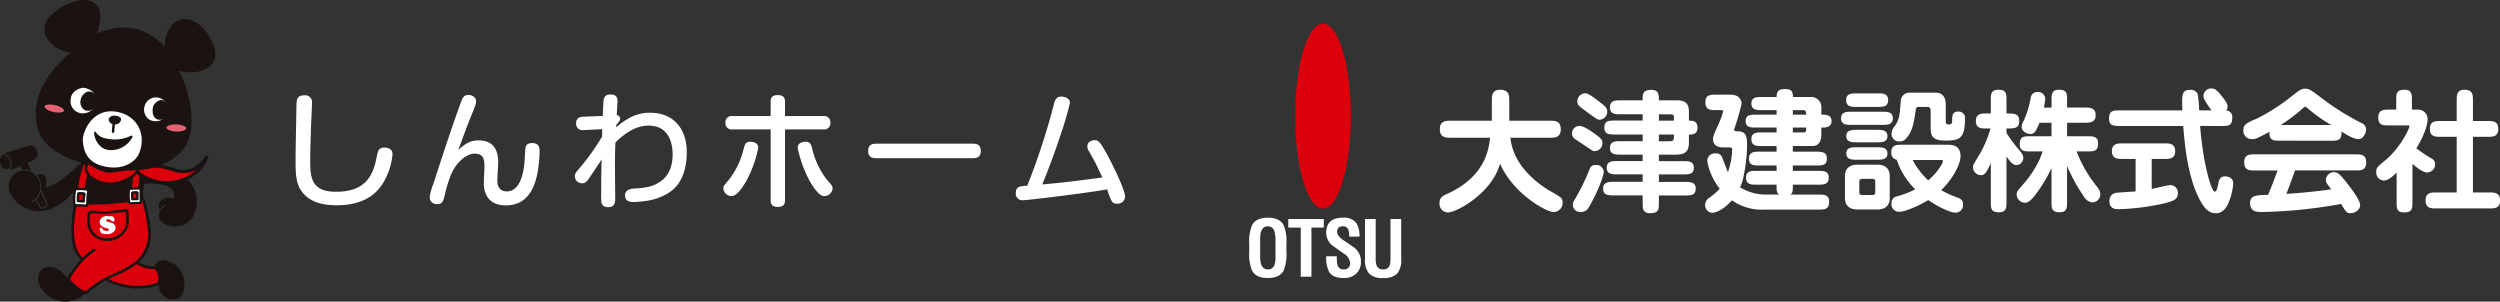 <svg xmlns="http://www.w3.org/2000/svg" width="557.958" height="67.316" viewBox="0 0 557.958 67.316">
  <rect x="0" y="0" width="557.958" height="67.316" fill="#333333" stroke="none"/>
  <g id="ヘッダーロゴ" transform="translate(-324.807 -16.164)">
    <g id="グループ_5" data-name="グループ 5" transform="translate(603.611 21.43)">
      <g id="グループ_132340" data-name="グループ 132340" transform="translate(0 43.315)">
        <path id="パス_613" data-name="パス 613" d="M5.647,97A1.452,1.452,0,0,1,4.154,98.03q-1.714,0-1.714-2.8V91.189q0-2.771,1.714-2.771a1.5,1.5,0,0,1,1.493,1.208,7.507,7.507,0,0,1,.22,2.1v3.3A6.388,6.388,0,0,1,5.647,97m2.661-4.789a9.326,9.326,0,0,0-.63-4.055Q6.765,86.49,4.154,86.49T.643,88.152A9.22,9.22,0,0,0,0,92.207v1.832a10.139,10.139,0,0,0,.592,4.173q.863,1.746,3.561,1.748c1.8,0,2.986-.584,3.578-1.748a10.4,10.4,0,0,0,.576-4.173Z" transform="translate(0 -86.49)" fill="#fff"/>
        <path id="パス_614" data-name="パス 614" d="M25.34,89H22.584V99.957H20.2V89H17.422V87.088H25.34Z" transform="translate(-8.697 -86.788)" fill="#fff"/>
        <path id="パス_615" data-name="パス 615" d="M42.065,96.256a3.5,3.5,0,0,1-1.1,2.752,3.97,3.97,0,0,1-2.8.952c-1.568,0-2.635-.448-3.194-1.343a6.937,6.937,0,0,1-.659-3.518h2.364a8.574,8.574,0,0,0,.134,1.91,1.278,1.278,0,0,0,1.351,1.022,1.319,1.319,0,0,0,1.472-1.512,2.709,2.709,0,0,0-1.4-2.016q-1.277-.9-2.549-1.8a3.68,3.68,0,0,1-1.376-2.817q0-3.395,3.73-3.4a3.479,3.479,0,0,1,2.95,1.138,5.392,5.392,0,0,1,.747,3.086H39.446a4.247,4.247,0,0,0-.2-1.531,1.164,1.164,0,0,0-1.188-.765q-1.308,0-1.308,1.2c0,.636.456,1.264,1.374,1.886,1.614,1.086,2.461,1.674,2.552,1.765a3.9,3.9,0,0,1,1.393,2.984" transform="translate(-17.126 -86.49)" fill="#fff"/>
        <path id="パス_616" data-name="パス 616" d="M59.681,96.066a4.686,4.686,0,0,1-.884,3.19,4.151,4.151,0,0,1-3.136,1,4.145,4.145,0,0,1-3.157-1,4.576,4.576,0,0,1-.9-3.19V87.087h2.385v8.779a4.129,4.129,0,0,0,.254,1.7,1.435,1.435,0,0,0,1.431.761,1.372,1.372,0,0,0,1.384-.78,4.353,4.353,0,0,0,.235-1.683V87.087h2.387Z" transform="translate(-25.76 -86.788)" fill="#fff"/>
      </g>
      <path id="パス_618" data-name="パス 618" d="M87.336,40.19c-1.047,0-2.454,0-2.454-1.886,0-1.915,1.376-1.915,2.454-1.915h9.156V31.9c0-.987,0-2.423,1.856-2.423,2.034,0,2.034,1.347,2.034,2.423v4.488h9.036c1.107,0,2.454,0,2.454,1.915,0,1.886-1.406,1.886-2.454,1.886h-8.8c.269,2,1.077,6.971,8.527,11.7a27.68,27.68,0,0,1,2.783,1.676,1.7,1.7,0,0,1,.359,1.107,2.02,2.02,0,0,1-2.034,2.094c-1.645,0-9.036-4.129-11.938-10.8-1.766,6.552-9.665,10.891-11.61,10.891a1.894,1.894,0,0,1-1.885-2.123c0-1.137.659-1.556,1.466-1.915C95,48.986,95.8,42.793,96.1,40.19Z" transform="translate(-42.34 -14.714)" fill="#fff"/>
      <path id="パス_619" data-name="パス 619" d="M148.995,43.213c-.48,0-.6-.09-1.676-.838-.748-.509-1.945-1.287-2.693-1.8a1.482,1.482,0,0,1-.778-1.286,1.657,1.657,0,0,1,1.676-1.7c.987,0,2.873,1.316,4.069,2.244.568.449,1.047.837,1.047,1.615a1.8,1.8,0,0,1-1.645,1.766m-4.968,12c0-.478.06-.6.689-1.646a48.406,48.406,0,0,0,2.962-6.1c.239-.628.448-1.167,1.406-1.167a1.678,1.678,0,0,1,1.856,1.466c0,.928-1.466,4.847-3.261,7.81a2,2,0,0,1-1.885,1.226,1.651,1.651,0,0,1-1.766-1.586m6.044-19.029c-.539,0-.569-.03-2.753-1.615-2.065-1.527-2.274-1.676-2.274-2.544a1.818,1.818,0,0,1,1.645-1.735c.509,0,.867.09,2.753,1.5,2.064,1.556,2.274,1.855,2.274,2.723a1.818,1.818,0,0,1-1.646,1.675m19.868.21c.688,0,1.914,0,1.914,1.556s-1.227,1.556-1.914,1.556v1.825c0,2.632-1.676,2.663-3.471,2.663h-3.231v1.436h5.415c1.137,0,2.393,0,2.393,1.5,0,1.466-1.257,1.466-2.393,1.466h-5.415v1.675H169.1c1.137,0,2.364.03,2.364,1.526s-1.227,1.5-2.364,1.5h-5.864v1.556c0,1.557,0,2.394-1.975,2.394-1.646,0-1.646-1.077-1.646-2.394V53.087h-6.432c-1.167,0-2.394,0-2.394-1.5s1.227-1.526,2.394-1.526h6.432V48.389h-5.625c-1.136,0-2.393,0-2.393-1.466,0-1.5,1.257-1.5,2.393-1.5h5.625V43.991H154.71c-1.137,0-2.394,0-2.394-1.5s1.257-1.5,2.394-1.5h4.906V39.5h-6.163c-1.227,0-2.394,0-2.394-1.556s1.167-1.556,2.394-1.556h6.163V34.985H154.71c-1.2,0-2.394,0-2.394-1.557,0-1.527,1.2-1.556,2.394-1.556h4.906V31.3c0-1.465.718-1.765,1.945-1.765,1.676,0,1.676,1.107,1.676,2.334h3.919c1.616,0,2.784.389,2.784,2.513Zm-3.351,0v-.538c0-.6,0-.867-.748-.867h-2.6v1.406ZM163.237,39.5V41h2.154c.987,0,1.2-.12,1.2-.958V39.5Z" transform="translate(-71.805 -14.745)" fill="#fff"/>
      <path id="パス_620" data-name="パス 620" d="M214.693,50.514c-1.2,0-2.394,0-2.394-1.555,0-1.526,1.2-1.526,2.394-1.526h4.428v-1.2h-3.77c-1.287,0-2.394,0-2.394-1.495,0-1.557,1.137-1.586,2.394-1.586h3.77V41.9H215.89c-1.166,0-2.393,0-2.393-1.526s1.227-1.526,2.393-1.526h3.231V37.768h-4.488c-1.287,0-2.423,0-2.423-1.436s1.136-1.437,2.423-1.437h4.488V33.877H215.89c-1.136,0-2.393,0-2.393-1.465s1.257-1.466,2.393-1.466h3.231c0-1.316.509-1.764,1.826-1.764,1.2,0,1.824.209,1.824,1.764h3.92a2.26,2.26,0,0,1,2.423,2.245v1.7c.928,0,2.275,0,2.275,1.437,0,1.227-1.078,1.436-1.766,1.436h-.509v1.705c0,.209-.03,2.423-1.945,2.423h-4.429v1.257h5.207c1.167,0,2.394.03,2.394,1.526,0,1.555-1.048,1.555-2.394,1.555h-5.207v1.2h5.625c1.2,0,2.394,0,2.394,1.526,0,1.555-1.2,1.555-2.394,1.555h-5.625c0,1.5,0,1.855-.538,2.214h6.254c1.2,0,2.394,0,2.394,1.616,0,1.735-1.107,1.735-2.394,1.735h-12a11.6,11.6,0,0,1-7.3-2.065c-1.526,1.706-3.291,2.784-4.458,2.784a1.728,1.728,0,0,1-1.526-1.855,2.056,2.056,0,0,1,.658-1.317,13.221,13.221,0,0,0,2.6-2.214,13.723,13.723,0,0,1-2.782-6.134,1.674,1.674,0,0,1,1.885-1.735,1.363,1.363,0,0,1,1.376.748c.09.15,1.107,2.9,1.347,3.441a16.981,16.981,0,0,0,.958-5c0-.419-.18-.538-.689-.538h-1.466c-1.136,0-2.124-.539-2.124-1.826,0-.629.15-.957,1.436-3.859a10.393,10.393,0,0,0,.807-2.394c0-.209-.329-.24-.478-.24h-1.047c-1.316,0-2.423,0-2.423-1.734,0-1.706,1.077-1.706,2.423-1.706h3.2c2.154,0,2.454,1.466,2.454,2.034a49.679,49.679,0,0,1-1.676,5.715c0,.419.36.419.749.419,1.825,0,2.154.927,2.154,3.231a37.185,37.185,0,0,1-.987,7.751c-.239.747-.449,1.227-.568,1.526a10.9,10.9,0,0,0,5.744,1.615h2.992c-.6-.479-.6-.718-.6-2.214Zm11.04-15.619c0-.448,0-1.018-.688-1.018h-2.3v1.018Zm-2.992,2.873v1.077h2.334c.658,0,.658-.239.658-1.077Z" transform="translate(-101.419 -14.566)" fill="#fff"/>
      <path id="パス_621" data-name="パス 621" d="M272.909,35.042c1.136,0,2.393,0,2.393,1.466s-1.257,1.466-2.393,1.466h-6.762c-1.137,0-2.394,0-2.394-1.466s1.257-1.466,2.394-1.466ZM271.861,46.86c2.722,0,2.753,2.094,2.753,2.484V54.37c0,.448-.059,2.484-2.753,2.484h-4.488c-2.722,0-2.752-2.094-2.752-2.484V49.343c0-.449.06-2.484,2.752-2.484Zm0-15.917c1.168,0,2.394,0,2.394,1.526,0,1.5-1.226,1.5-2.394,1.5h-4.578c-1.166,0-2.393,0-2.393-1.526,0-1.5,1.227-1.5,2.393-1.5Zm-.15,8.138c1.048,0,2.394,0,2.394,1.406,0,1.377-1.347,1.377-2.394,1.377h-4.428c-1.047,0-2.363,0-2.363-1.377,0-1.406,1.316-1.406,2.363-1.406Zm0,3.89c1.048,0,2.394,0,2.394,1.406,0,1.377-1.347,1.377-2.394,1.377h-4.428c-1.047,0-2.363,0-2.363-1.407,0-1.376,1.316-1.376,2.363-1.376Zm-3.261,7.061c-.448,0-.629.15-.629.658v2.244c0,.6.27.688.629.688h2.334c.42,0,.6-.179.6-.688V50.69c0-.6-.27-.658-.6-.658ZM287.3,42.4c1.2,0,3.111,0,3.111,2.633,0,1.376-1.287,4.548-4.308,7.51a21.37,21.37,0,0,0,3.53,1.617c.748.3,1.346.568,1.346,1.586a1.691,1.691,0,0,1-1.735,1.824c-.659,0-2.783-.628-6.043-2.812-2.664,1.586-5.357,2.6-6.284,2.6A1.693,1.693,0,0,1,275,55.537a1.511,1.511,0,0,1,1.257-1.616,21.135,21.135,0,0,0,4.039-1.556,16.958,16.958,0,0,1-4.129-6.612,1.489,1.489,0,0,1-1.2-1.646c0-1.705,1.256-1.705,2.393-1.705Zm-3.56-7.51c0-.238,0-.927-.689-.927h-1.765c-.479,0-.779,0-.868.658-.42,2.783-.659,4.787-2.155,6.373a1.761,1.761,0,0,1-1.435.688,1.683,1.683,0,0,1-1.8-1.705,2.553,2.553,0,0,1,.689-1.706c1.017-1.466,1.107-2.274,1.347-5.445a1.969,1.969,0,0,1,2.214-2.034h5.685c.748,0,2.155.329,2.155,2.722v3.561c0,.6.089.807.747.807.479,0,.689-.15.689-1.107,0-.718,0-1.765,1.346-1.765a1.4,1.4,0,0,1,1.5,1.645c0,4.578-1.346,4.818-4.578,4.818-3.081,0-3.081-1.527-3.081-3.261Zm-4.01,10.921a17.255,17.255,0,0,0,3.472,4.548c2.362-2.035,3.29-3.979,3.29-4.308,0-.24-.269-.24-.509-.24Z" transform="translate(-131.66 -15.371)" fill="#fff"/>
      <path id="パス_622" data-name="パス 622" d="M330.019,54.433c0,1.287,0,2.394-1.646,2.394-1.855,0-1.855-.868-1.855-2.394V45.786c-1.017,2.483-1.556,2.753-2.184,2.753a1.8,1.8,0,0,1-1.8-1.735c0-.45,0-.479,1.048-2.215a24.984,24.984,0,0,0,2.872-6.463h-.866c-1.2,0-2.4,0-2.4-1.676,0-1.646,1.2-1.675,2.4-1.675h.926V31.9c0-1.286,0-2.423,1.646-2.423,1.855,0,1.855.9,1.855,2.423v2.873c1.765,0,2.843.029,2.843,1.706,0,1.645-1.078,1.645-2.843,1.645v1.017a35.553,35.553,0,0,0,2.783,3.74c.658.778.957,1.137.957,1.795a1.588,1.588,0,0,1-1.5,1.616c-.718,0-1.2-.479-2.244-1.915ZM340.073,31.9c0-1.286,0-2.423,1.615-2.423,1.856,0,1.856.9,1.856,2.423v1.556h3.98c1.017,0,2.392,0,2.392,1.706,0,1.675-1.376,1.675-2.392,1.675h-3.98v3.022h4.517c1.257,0,2.395,0,2.395,1.586,0,1.795-.958,1.795-2.395,1.795h-2.394a28.475,28.475,0,0,0,4.16,7.39c.957,1.167,1.136,1.586,1.136,2.215a1.813,1.813,0,0,1-1.8,1.765,2.447,2.447,0,0,1-1.826-1.227,37.935,37.935,0,0,1-3.8-6.911v7.959c0,1.287,0,2.394-1.617,2.394-1.854,0-1.854-.9-1.854-2.394v-7.48a31.8,31.8,0,0,1-3.89,6.342c-.928,1.077-1.376,1.406-2.064,1.406a1.888,1.888,0,0,1-1.825-1.8c0-.687.209-.927,1.437-2.3a23.474,23.474,0,0,0,3.649-5.5c.12-.269.629-1.586.719-1.856h-2.724c-1.256,0-2.392,0-2.392-1.586,0-1.795.958-1.795,2.392-1.795h4.7V36.84h-2.693c-.778,2.034-1.2,2.514-2.034,2.514-.9,0-1.945-.689-1.945-1.557a2.96,2.96,0,0,1,.478-1.406,23.129,23.129,0,0,0,1.556-5.116,1.423,1.423,0,0,1,1.466-1.286,1.579,1.579,0,0,1,1.765,1.526,12.8,12.8,0,0,1-.3,1.944h1.706Z" transform="translate(-161.005 -14.716)" fill="#fff"/>
      <path id="パス_623" data-name="パス 623" d="M403.494,37.26c.688,8.706,2.573,14.661,3.232,14.661.448,0,.628-.688.867-1.945.09-.418.269-1.466,1.407-1.466.6,0,1.885.239,1.885,1.5a13.131,13.131,0,0,1-.658,3.382c-.509,1.555-1.346,3.35-3.2,3.35-1.674,0-2.722-1.167-3.919-3.62-2.513-5.207-3.081-12.178-3.381-15.858H385.6c-1.287,0-2.424,0-2.424-1.617,0-1.855.928-1.855,2.424-1.855h13.943c-.15-3.56-.091-4.578,1.674-4.578a1.667,1.667,0,0,1,1.736.9,26.277,26.277,0,0,1,.329,3.68h2.782c-.717-.957-1.824-2.453-1.824-3.261a1.717,1.717,0,0,1,1.734-1.646c.928,0,1.376.509,2.3,1.646,1.168,1.436,1.346,1.885,1.346,2.394a1.072,1.072,0,0,1-.358.867,1.43,1.43,0,0,1,1.405,1.616c0,1.856-.867,1.856-2.394,1.856Zm-10.8,14.062c.658-.119,3.59-.866,4.188-.866a1.689,1.689,0,0,1,1.646,1.764c0,1.437-.807,1.856-4.07,2.544a53.54,53.54,0,0,1-9.036,1.077c-.777,0-2.153-.029-2.153-1.765a1.738,1.738,0,0,1,1.435-1.885c.689-.09,3.77-.269,4.4-.329V44.619h-2.9c-1.047,0-2.393,0-2.393-1.735s1.346-1.736,2.393-1.736h9.335c1.077,0,2.394,0,2.394,1.736s-1.317,1.735-2.394,1.735h-2.842Z" transform="translate(-191.274 -14.416)" fill="#fff"/>
      <path id="パス_624" data-name="パス 624" d="M451.238,40.61c-1.436,0-2.514,0-2.364-2-2.723,1.466-3.022,1.646-3.95,1.646a1.842,1.842,0,0,1-1.885-2.005c0-1.137.568-1.586,2.873-2.513a41.86,41.86,0,0,0,6.912-4.279c2.782-2.184,3.111-2.454,3.95-2.454.9,0,1.166.18,3.5,1.915a55.039,55.039,0,0,0,9.126,5.744,1.543,1.543,0,0,1,1.017,1.5c0,.688-.628,2.094-1.646,2.094-1.136,0-2.572-.9-3.859-1.705.179,2.064-.958,2.064-2.394,2.064Zm-5.625,6.642c-1.2,0-2.395,0-2.395-1.795s1.2-1.8,2.395-1.8h22.44c1.166,0,2.394,0,2.394,1.765,0,1.825-1.168,1.825-2.394,1.825H454.56c-.838,2.424-1.8,4.907-1.916,5.236,2.245-.15,5.745-.419,9.994-1.017-.15-.209-.807-1.077-.928-1.257a1.835,1.835,0,0,1-.27-.928,1.856,1.856,0,0,1,1.857-1.646c.927,0,1.7.958,2.961,2.574.9,1.166,2.843,3.65,2.843,4.817,0,1.017-1.2,1.766-2.094,1.766s-1.017-.18-2.154-2.065a108.967,108.967,0,0,1-17.743,1.8c-.928,0-2.574,0-2.574-1.975,0-1.735,1.317-1.795,4.01-1.855,1.047-2.454,2.035-5.176,2.124-5.446Zm17.025-10.143a34.814,34.814,0,0,1-5.266-3.74c-.15-.119-.389-.329-.539-.329-.09,0-.179,0-.628.419a37.615,37.615,0,0,1-4.818,3.65Z" transform="translate(-221.156 -14.476)" fill="#fff"/>
      <path id="パス_625" data-name="パス 625" d="M506.794,47.969c-.718.688-1.855,1.766-2.783,1.766a1.754,1.754,0,0,1-1.765-1.916c0-.928.209-1.107,2.035-2.6,3.32-2.783,5.355-7.031,5.355-7.54,0-.239-.03-.239-.508-.239h-4.04c-1.257,0-2.393,0-2.393-1.736,0-1.795,1.287-1.795,2.393-1.795h1.617V31.9c0-1.526,0-2.423,1.885-2.423,1.615,0,1.615,1.138,1.615,2.423v2.005h1.5a2.131,2.131,0,0,1,2,2.274c0,.837-.538,3.142-2.514,6.373a32.323,32.323,0,0,0,3.351,2.243,1.408,1.408,0,0,1,.838,1.346,1.83,1.83,0,0,1-1.736,1.8c-.866,0-1.885-.719-3.32-1.915v8.438c0,1.435,0,2.393-1.825,2.393-1.706,0-1.706-.927-1.706-2.393ZM520.2,52.4V39.981h-3.59c-1.136,0-2.393,0-2.393-1.765,0-1.735,1.227-1.766,2.393-1.766h3.59V31.9c0-1.2,0-2.423,1.8-2.423,1.825,0,1.825,1.257,1.825,2.423v4.548h3.261c1.137,0,2.394.031,2.394,1.766,0,1.765-1.257,1.765-2.394,1.765h-3.261V52.4h3.65c1.137,0,2.394,0,2.394,1.8,0,1.765-1.257,1.765-2.394,1.765H515.651c-1.107,0-2.394,0-2.394-1.765,0-1.8,1.287-1.8,2.394-1.8Z" transform="translate(-250.71 -14.714)" fill="#fff"/>
      <path id="パス_617" data-name="パス 617" d="M32.91,20.642c0,11.4-2.784,20.642-6.22,20.642s-6.222-9.242-6.222-20.642S23.254,0,26.69,0s6.22,9.243,6.22,20.642" transform="translate(-10.217)" fill="#dc000c"/>
    </g>
    <g id="グループ_132339" data-name="グループ 132339" transform="translate(324.807 16.164)">
      <g id="グループ_132342" data-name="グループ 132342" transform="translate(0 0)">
        <path id="パス_626" data-name="パス 626" d="M42.311,21.1c-2.421-5.176-7.075-4.642-8.973-5.232s-15.38-.752-15.38-.752a3.785,3.785,0,0,0-1.85.629c-1.556,1.532-4.916,4.579-7.212,4.793a3.688,3.688,0,0,0,.26-.737c.128-.5.246-1.876-.858-2.161a1.591,1.591,0,0,0-1.209.1,4.079,4.079,0,0,1,.894,3.143c.7,1.508,1.26,2.792,1.436,3.261a.776.776,0,0,1,.058.214A1,1,0,0,1,9.012,25a1.5,1.5,0,0,1-.831.349h0a.469.469,0,0,1-.306-.106,1.949,1.949,0,0,1-.289-.426c-.125-.226-.294-.532-.487-.9-.1-.193-.164-.342-.277-.566a2.539,2.539,0,0,1-.612.385v0a.15.15,0,0,1-.183-.063.135.135,0,0,1,.065-.159,2.032,2.032,0,0,0,.6-.385c.031-.029.065-.058.1-.087s.065-.07.1-.1a3.673,3.673,0,0,0,.865-1.908c.012-.082.022-.159.029-.246s.014-.178.017-.27c0-.051,0-.1,0-.147a3.514,3.514,0,0,0-1.477-2.994l-.2-.128-.19-.1a4.212,4.212,0,0,0-1.807-.373c-.072,0-.137,0-.212.01-.041,0-.089.007-.132.014s-.087.014-.132.019A3.533,3.533,0,0,0,.815,20.446a3.405,3.405,0,0,0,.118.865,6.726,6.726,0,0,0,2.852,3.428,7.053,7.053,0,0,0,4.7,1.067c3.813-.614,7.084-4.027,7.571-5.971-.438,3.813,1.515,9.151,2.927,11.516,1.267,2.129-3.775,9.411-4.81,9.806-2.809-3.893-5.639-3.1-6.374-1.874-2.064,3.445,3.724,9.023,8.994,5.747,1.481-.918,4.386-4.129,4.926-4.671s2.934-2.088,2.77-1.676c-.183.443-.32.388-.477,1.055-.118.508,8.472.684,10.24,2.452a3.286,3.286,0,0,0,4.41,3.16c1.917-1,2.387-7.178-2.679-8.457a2.068,2.068,0,0,0-2.736,1.542c-.337,1.233-3.618-1-4.285-1.366.337-.67.412-10.225,1.98-13.419a11.341,11.341,0,0,1,.053-3.844c1.749-.32,6.138-.2,6.68,2.047a1.145,1.145,0,0,1-.14,1.195,2.431,2.431,0,0,0-2.683.366,1.586,1.586,0,0,0-.354,2.079,2.842,2.842,0,0,1,.576-.636,1.727,1.727,0,0,1,.884-.462.1.1,0,0,1,.1.1.1.1,0,0,1-.1.1.392.392,0,0,0-.142.034,2.04,2.04,0,0,0-.617.381,2.744,2.744,0,0,0-.528.581c-.019.031-.039.067-.053.094l-.036.079-.026.058a.06.06,0,0,1-.014.034c-1.438,3.416,4.945,4.832,7.25,1.428a7.18,7.18,0,0,0,.52-6.183" transform="translate(1.148 21.291)" fill="#1a1311"/>
        <path id="パス_627" data-name="パス 627" d="M14.83,19.591l.026-.058a.8.8,0,0,0-.041.092.06.06,0,0,0,.014-.034" transform="translate(20.873 27.519)" fill="#fff"/>
        <path id="パス_628" data-name="パス 628" d="M3.721,17.8v0Z" transform="translate(5.243 25.063)" fill="#fff"/>
        <path id="パス_629" data-name="パス 629" d="M17.483,24.317c1.614.927,2.9,1.337,3.924,1.154.66.169,1.689,1.669,1,3.589a14.339,14.339,0,0,1-11.772-1.072c-5.521-3.1,6.843-3.671,6.843-3.671" transform="translate(12.989 34.257)" fill="#dc000c"/>
        <path id="パス_630" data-name="パス 630" d="M10.67,28.427a4.9,4.9,0,0,1-1.159-.841A1.334,1.334,0,0,1,9.1,26.7a1.136,1.136,0,0,1,.467-.855,3.786,3.786,0,0,1,1.019-.547,15.4,15.4,0,0,1,2.9-.691c2.084-.323,4.155-.417,4.162-.417a.278.278,0,0,1,.164.036,7.082,7.082,0,0,0,3.271,1.156,2.268,2.268,0,0,0,.45-.043.408.408,0,0,1,.132,0,1.86,1.86,0,0,1,.985.872,3.422,3.422,0,0,1,.465,1.749,4.118,4.118,0,0,1-.243,1.368.311.311,0,0,1-.181.181,14.178,14.178,0,0,1-4.81.809,14.5,14.5,0,0,1-7.207-1.9M15.6,24.949a27.907,27.907,0,0,0-3.871.629,4.97,4.97,0,0,0-1.787.737c-.188.157-.246.282-.246.39a.743.743,0,0,0,.248.467,4.575,4.575,0,0,0,1.019.735A14.087,14.087,0,0,0,22.346,29a3.374,3.374,0,0,0,.164-1.036,2.819,2.819,0,0,0-.381-1.44,1.419,1.419,0,0,0-.566-.578,2.978,2.978,0,0,1-.484.036,7.483,7.483,0,0,1-3.493-1.19c-.248.012-1.017.06-1.985.152" transform="translate(12.812 34.083)" fill="#1a1311"/>
        <path id="パス_631" data-name="パス 631" d="M15.252,19.236,7.9,19.41c-.222,1.648-2,9.6,1.616,12.444C8.168,33.2,6.176,36,6.369,36.416c1.057,1.4,3.416,3.139,4.018,2.794a22.654,22.654,0,0,1,5.88-3.777c3.6-1.621,7.768-3.163,8.173-9.009.118-1.717-1.221-7.944-1.5-7.944s-7.684.756-7.684.756" transform="translate(8.954 26.035)" fill="#dc000c"/>
        <path id="パス_632" data-name="パス 632" d="M9.429,39.437a7.958,7.958,0,0,1-1.091-.706,10.571,10.571,0,0,1-2.031-1.958l-.036-.055a.476.476,0,0,1-.041-.19,2.237,2.237,0,0,1,.352-.92,14.043,14.043,0,0,1,.8-1.241,22.061,22.061,0,0,1,1.869-2.312c-1.684-1.537-2.105-4.114-2.108-6.53a38.115,38.115,0,0,1,.636-5.979.3.3,0,0,1,.294-.26l7.337-.173c.267-.024,4.225-.434,6.354-.636.744-.075,1.228-.118,1.349-.12a.316.316,0,0,1,.248.113.362.362,0,0,1,.075.1,1.546,1.546,0,0,1,.1.226c.065.176.135.412.214.7.157.578.34,1.356.513,2.2a29.672,29.672,0,0,1,.658,4.659c0,.094,0,.181-.007.265a8.537,8.537,0,0,1-2.994,6.294,21.509,21.509,0,0,1-5.35,2.963,21.389,21.389,0,0,0-5.637,3.6,1.523,1.523,0,0,1-.224.173.7.7,0,0,1-.342.077,2.167,2.167,0,0,1-.939-.294M9.7,38.9a1.8,1.8,0,0,0,.667.231l.039,0,.007,0h0l0,0,.024-.022c.026-.019.06-.046.1-.082.079-.065.188-.164.32-.275.27-.229.643-.544,1.13-.9a23.017,23.017,0,0,1,4.326-2.508,21.285,21.285,0,0,0,5.21-2.874,7.962,7.962,0,0,0,2.782-5.88q.007-.1.007-.224a37.308,37.308,0,0,0-1.291-7.183c-.029-.084-.051-.154-.075-.207-.214.017-.631.055-1.135.1-.73.072-1.684.164-2.628.263-1.886.19-3.731.381-3.736.381h-.024l-7.1.169a34.513,34.513,0,0,0-.595,5.641c0,2.474.491,4.993,2.132,6.27a.3.3,0,0,1,.118.217.307.307,0,0,1-.092.234A20.881,20.881,0,0,0,7.107,35.9a2.536,2.536,0,0,0-.267.583A10.326,10.326,0,0,0,9.7,38.9" transform="translate(8.776 25.858)" fill="#1a1311"/>
        <path id="パス_633" data-name="パス 633" d="M7.668,25.255a13.828,13.828,0,0,1,2.563-2.091" transform="translate(10.803 32.632)" fill="#dc000c"/>
        <path id="パス_634" data-name="パス 634" d="M7.631,25.646a.307.307,0,0,1,0-.431,14.031,14.031,0,0,1,2.628-2.134.3.3,0,0,1,.409.108.3.3,0,0,1-.116.409,13.929,13.929,0,0,0-2.5,2.047.3.3,0,0,1-.207.084.3.3,0,0,1-.214-.084" transform="translate(10.626 32.458)" fill="#1a1311"/>
        <path id="パス_635" data-name="パス 635" d="M8.487,19.958c.231-.284,2.409.14,3.787.043,1.819-.13,4.085-.506,4.391-.52s.287,2.893.132,3.437a4.508,4.508,0,0,1-4.29,3.115,3.909,3.909,0,0,1-4.09-2.748,5.358,5.358,0,0,1,.07-3.327" transform="translate(11.545 27.444)" fill="#dc000c"/>
        <path id="パス_636" data-name="パス 636" d="M9.535,25.448a4.262,4.262,0,0,1-1.219-1.905,6.1,6.1,0,0,1-.241-1.79A6.58,6.58,0,0,1,8.157,20.7a1.717,1.717,0,0,1,.275-.754.575.575,0,0,1,.354-.183,2.8,2.8,0,0,1,.4-.024c.708,0,1.857.154,2.794.154.159,0,.311,0,.448-.012.9-.065,1.917-.193,2.744-.3s1.448-.207,1.652-.214h.017a.361.361,0,0,1,.3.164.783.783,0,0,1,.084.193,2.273,2.273,0,0,1,.084.462,10.618,10.618,0,0,1,.055,1.267,8.558,8.558,0,0,1-.116,1.713,4.788,4.788,0,0,1-1.281,2.028,4.625,4.625,0,0,1-3.288,1.3h-.007a4.593,4.593,0,0,1-3.134-1.041M8.725,20.8a5.883,5.883,0,0,0-.072.956,5.658,5.658,0,0,0,.21,1.611,3.7,3.7,0,0,0,1.055,1.652,4.036,4.036,0,0,0,2.758.9,4.107,4.107,0,0,0,2.891-1.139,4.264,4.264,0,0,0,1.122-1.768,8.971,8.971,0,0,0,.1-1.558c0-.364-.01-.725-.034-1.019a3.214,3.214,0,0,0-.065-.477c-.263.034-.807.111-1.44.2-.836.111-1.862.241-2.782.306-.154.007-.323.014-.489.014-.99,0-2.163-.157-2.794-.157a2.042,2.042,0,0,0-.323.022,1.977,1.977,0,0,0-.132.46m.154-.487-.224-.183.135.113h0Z" transform="translate(11.375 27.278)" fill="#1a1311"/>
        <path id="パス_637" data-name="パス 637" d="M8.529,15.133c.45-.45.867.7,1.243.788s.323-.154.376-.1-1.033,5.518-1.033,5.718-.441.475-.593.475S7.163,22.131,7.147,22c-.337-2.746,1.383-6.865,1.383-6.865" transform="translate(10.007 21.173)" fill="#dc000c"/>
        <path id="パス_638" data-name="パス 638" d="M7.454,22.623a.619.619,0,0,1-.335-.135A.393.393,0,0,1,7,22.255a6.818,6.818,0,0,1-.048-.807A19.847,19.847,0,0,1,8.408,15.2l.026-.07.053-.048a.658.658,0,0,1,.467-.207.76.76,0,0,1,.484.2,1.971,1.971,0,0,1,.294.316,3.431,3.431,0,0,0,.344.39.407.407,0,0,1,.267-.116.372.372,0,0,1,.272.123.351.351,0,0,1,.1.2l0,.055a2.363,2.363,0,0,1-.026.255c-.019.106-.043.246-.075.409-.053.33-.132.766-.222,1.238-.178.954-.4,2.074-.54,2.864-.1.5-.164.9-.169.959v.007a.717.717,0,0,1-.27.482,1.649,1.649,0,0,1-.381.251.728.728,0,0,1-.3.075c-.012,0-.181.01-.371.027s-.417.024-.619.024c-.1,0-.2,0-.289-.012m.289-.706c.166,0,.39-.01.573-.026s.3-.022.39-.022l.014,0a.764.764,0,0,0,.106-.055.741.741,0,0,0,.147-.12c0-.051.014-.089.024-.171s.036-.231.067-.39c.058-.318.14-.744.231-1.214.173-.944.39-2.064.537-2.871.039-.2.072-.4.1-.561l-.029,0a.793.793,0,0,1-.381-.234,3.368,3.368,0,0,1-.248-.289,2.635,2.635,0,0,0-.267-.311c-.041.1-.089.229-.154.4-.132.352-.3.858-.479,1.443a14.582,14.582,0,0,0-.7,3.96c0,.159.007.323.019.467l.053,0" transform="translate(9.795 20.962)" fill="#1a1311"/>
        <path id="パス_639" data-name="パス 639" d="M12.6,15.7a9.129,9.129,0,0,1,1.318.176c.373.094.518.506.568.561s-.222,2.994-.409,4.567c-.022.2-.855.058-1.009.058a3.764,3.764,0,0,1-1-.588c-.094-.1.532-4.774.532-4.774" transform="translate(16.986 22.124)" fill="#dc000c"/>
        <path id="パス_640" data-name="パス 640" d="M13.516,21.656c-.125-.014-.241-.027-.241-.024a.728.728,0,0,1-.287-.077,2.243,2.243,0,0,1-.251-.128c-.169-.1-.352-.214-.491-.311a1.174,1.174,0,0,1-.229-.183.326.326,0,0,1-.089-.157c-.01-.036-.01-.053-.014-.075a.678.678,0,0,1,0-.1c0-.381.135-1.527.27-2.63s.275-2.108.275-2.108l.036-.308h.316a9,9,0,0,1,1.407.188,1.282,1.282,0,0,1,.771.691v0a.322.322,0,0,1,.063.142l.01.06v.082c0,.518-.241,3.074-.414,4.538a.445.445,0,0,1-.169.294.521.521,0,0,1-.2.092,1.065,1.065,0,0,1-.32.036c-.152,0-.306-.014-.436-.026m.067-.715a3.533,3.533,0,0,0,.369.026c.166-1.416.376-3.717.388-4.206l-.017-.034a1.093,1.093,0,0,0-.082-.132.37.37,0,0,0-.2-.154,9.255,9.255,0,0,0-.92-.147c-.053.385-.137,1.06-.226,1.768-.12.985-.246,2.064-.263,2.45.053.039.125.084.2.132a3.6,3.6,0,0,0,.458.258l.024.014a2.524,2.524,0,0,1,.27.024" transform="translate(16.777 21.918)" fill="#1a1311"/>
        <path id="パス_641" data-name="パス 641" d="M10.035,17.712a7.208,7.208,0,0,0-1.5-.2,6.089,6.089,0,0,0-1.387.067,6.549,6.549,0,0,0-.287,1.939c0,.761.026,1.395.031,1.532s1.127.14,1.409.125,1.424.106,1.472.058a13.688,13.688,0,0,0,.1-1.686c-.012-.279.241-1.763.161-1.84m-1,1.773A6.117,6.117,0,0,1,9,20.224c-.019.019-.46-.029-.59-.024s-.643,0-.646-.063.058-.764.055-.86-.014-.691.063-.73a2.938,2.938,0,0,1,.631-.029,2.249,2.249,0,0,1,.609.094c.036.029-.089.744-.084.872" transform="translate(9.668 24.668)" fill="#fff"/>
        <path id="パス_642" data-name="パス 642" d="M8.507,21.615H8.474c-.067,0-.176,0-.3,0a7.593,7.593,0,0,1-.949-.046.77.77,0,0,1-.267-.079.312.312,0,0,1-.169-.263c0-.14-.036-.778-.036-1.544,0-.154.026-.523.067-.918a4.775,4.775,0,0,1,.178-1.024.406.406,0,0,1,.2-.248,1.439,1.439,0,0,1,.467-.082c.178-.014.378-.019.564-.019s.376,0,.479.007a10.909,10.909,0,0,1,1.491.173.372.372,0,0,1,.193.1v0h0a.31.31,0,0,1,.089.19.758.758,0,0,1,.007.106,9.163,9.163,0,0,1-.1.92c-.039.347-.084.7-.082.795v.012c0,.024,0,.048,0,.084,0,.2-.017.549-.036.884a5.84,5.84,0,0,1-.07.766.3.3,0,0,1-.07.149.279.279,0,0,1-.147.084.171.171,0,0,1-.063.01c-.041,0-.07,0-.111,0-.316,0-1.057-.075-1.308-.072m1.188-.477c.012-.116.022-.272.034-.429.019-.344.034-.737.034-.92v-.065l0-.031c0-.183.051-.511.1-.862.029-.282.07-.576.082-.752l-.012,0c-.116-.017-.267-.039-.429-.055-.32-.039-.677-.07-.809-.072l-.462,0c-.166,0-.347,0-.5.007-.094.007-.181.014-.236.024-.01.031-.019.072-.029.116-.029.149-.063.354-.089.568-.046.426-.077.9-.077,1.024,0,.581.017,1.079.029,1.351.039,0,.1.01.152.014.21.017.479.024.694.024.123,0,.224,0,.279,0h.058c.265,0,.865.055,1.188.067m.448-3.208.053-.055-.041.039h0Zm-1.549,2.7v0H8.577l-.137,0a3.346,3.346,0,0,1-.465-.029.712.712,0,0,1-.169-.048.289.289,0,0,1-.157-.241l0-.024c0-.075.017-.236.031-.424s.026-.385.026-.422h0c0-.034,0-.1,0-.193s0-.212.01-.32a1,1,0,0,1,.06-.328.361.361,0,0,1,.149-.147.786.786,0,0,1,.267-.051c.084-.007.181-.007.265-.007s.178,0,.224,0a3.137,3.137,0,0,1,.65.087.289.289,0,0,1,.142.082.277.277,0,0,1,.084.169l0,.067a4.49,4.49,0,0,1-.048.465c-.019.154-.041.323-.041.359l0,.058c0,.1,0,.248-.014.393a1.914,1.914,0,0,1-.031.352c-.007.022.007.031-.065.128-.137.123-.154.079-.19.1l-.058,0c-.147,0-.419-.031-.518-.034m-.012-.544h0c.082,0,.212.01.323.019V20.09c.01-.142.014-.308.014-.4l0-.031V19.64c0-.111.026-.263.043-.436.012-.072.024-.152.031-.219l-.022,0c-.118-.012-.258-.026-.311-.026s-.123,0-.21,0c-.063,0-.137,0-.2,0,0,.092-.007.21-.007.3s0,.152,0,.183v.01c0,.089-.012.272-.029.46-.007.06-.01.116-.012.176.072,0,.161,0,.229,0,.041,0,.082,0,.108,0h.034Zm.614-.441.072-.007Z" transform="translate(9.507 24.505)" fill="#1a1311"/>
        <path id="パス_643" data-name="パス 643" d="M8.534,18.77a5.946,5.946,0,0,1-.048.865c-.019.022-.46-.027-.59-.022s-.643,0-.646-.063-.026-.489-.026-.773a1.7,1.7,0,0,1,.145-.817A2.784,2.784,0,0,1,8,17.93a2.335,2.335,0,0,1,.609.1c.036.029-.075.376-.075.744" transform="translate(10.177 25.256)" fill="#dc000c"/>
        <path id="パス_644" data-name="パス 644" d="M8.084,20.042h0l-.017,0-.14,0a3.335,3.335,0,0,1-.462-.029.632.632,0,0,1-.169-.051.288.288,0,0,1-.157-.248c0-.051-.029-.487-.029-.783a3.037,3.037,0,0,1,.036-.5,1.305,1.305,0,0,1,.116-.422.367.367,0,0,1,.149-.147.828.828,0,0,1,.267-.048c.084-.007.181-.007.265-.007s.176,0,.224,0a3.022,3.022,0,0,1,.65.087.3.3,0,0,1,.142.079.269.269,0,0,1,.087.224A2.106,2.106,0,0,1,9,18.534a2.826,2.826,0,0,0-.031.4c0,.176-.01.376-.017.542a2.42,2.42,0,0,1-.039.381.263.263,0,0,1-.065.123c-.137.123-.154.079-.19.1l-.058,0c-.147,0-.419-.029-.518-.031M8.072,19.5h0c.084,0,.214.012.328.022l0-.041c.01-.164.014-.373.014-.547a4.168,4.168,0,0,1,.051-.537l-.007,0c-.118-.012-.258-.026-.311-.026s-.125,0-.21,0-.166,0-.229.007c-.007.029-.012.063-.019.1a2.792,2.792,0,0,0-.039.477c0,.166.01.39.017.554.079,0,.178.007.253.007.043,0,.084,0,.108,0h.036Z" transform="translate(10.018 25.097)" fill="#1a1311"/>
        <path id="パス_645" data-name="パス 645" d="M14.6,17.541a6.53,6.53,0,0,0-1.325-.072,5.2,5.2,0,0,0-1.214.149,5.617,5.617,0,0,0-.125,1.722c.048.67.118,1.221.13,1.342s.995.048,1.241.019,1.262,0,1.294-.051a13.224,13.224,0,0,0-.019-1.486c-.031-.246.1-1.556.019-1.624m-.761,1.624a4.8,4.8,0,0,1,.014.653c-.014.019-.4,0-.518.012s-.564.051-.571-.007,0-.677-.007-.759-.06-.609,0-.646a2.481,2.481,0,0,1,.554-.07,2.258,2.258,0,0,1,.537.041c.034.029-.029.662-.014.776" transform="translate(16.797 24.605)" fill="#fff"/>
        <path id="パス_646" data-name="パス 646" d="M12.143,21.079a.3.3,0,0,1-.181-.229c-.014-.12-.079-.677-.13-1.351-.01-.084-.01-.222-.01-.4,0-.224,0-.5.022-.749a2.316,2.316,0,0,1,.094-.621.287.287,0,0,1,.137-.181,1.15,1.15,0,0,1,.306-.087c.106-.022.234-.034.364-.048.255-.022.52-.036.65-.043.058,0,.135,0,.229,0a7.846,7.846,0,0,1,1.115.063.316.316,0,0,1,.157.075.246.246,0,0,1,.084.145l.017.082c0,.058,0,.113,0,.181,0,.366-.048,1.019-.048,1.291l0,.079c.017.2.039.778.039,1.18a2.289,2.289,0,0,1-.017.373.3.3,0,0,1-.046.1.273.273,0,0,1-.149.1l-.067.012c-.048,0-.092.007-.149.01-.108.007-.246.01-.393.01-.287,0-.609,0-.7.017-.154.012-.544.046-.867.046a1.4,1.4,0,0,1-.462-.051m.462-.431c.289,0,.682-.029.814-.043s.4-.014.67-.019c.154,0,.311,0,.426,0,0-.039,0-.077,0-.12,0-.376-.022-.988-.041-1.125a.8.8,0,0,1-.007-.135c0-.311.053-.959.053-1.291v-.026a2.033,2.033,0,0,0-.231-.019c-.219-.012-.477-.017-.667-.017-.089,0-.164,0-.2,0-.12.007-.371.017-.607.043a4.2,4.2,0,0,0-.441.058l0,.019c-.014.072-.026.183-.039.313-.019.251-.029.568-.026.817,0,.171,0,.308.007.366.041.506.087.949.113,1.178.051,0,.116,0,.183,0M14.7,17.726l.039-.043-.026.034ZM12.825,20.2a.259.259,0,0,1-.164-.21c-.007-.07,0-.166,0-.313v-.06c0-.173,0-.385,0-.388,0-.06-.029-.282-.029-.467a.8.8,0,0,1,.034-.263.248.248,0,0,1,.12-.147.552.552,0,0,1,.181-.058c.055-.01.118-.017.181-.022.116-.012.241-.019.3-.022l.084,0a2.488,2.488,0,0,1,.506.041.241.241,0,0,1,.118.06.315.315,0,0,1,.089.183c0,.034,0,.06,0,.094,0,.183-.029.52-.029.636v.014l-.236.029.236-.029c.012.108.027.4.027.578a.987.987,0,0,1,0,.12.3.3,0,0,1-.039.111l-.007.01-.007,0a.232.232,0,0,1-.128.089l-.048.012a.52.52,0,0,0-.067,0h-.27a1.351,1.351,0,0,0-.171,0c-.075.007-.255.022-.412.022a.655.655,0,0,1-.26-.034m.284-1.438c0,.149.019.369.024.414.007.084.007.255.007.441v.137c.116,0,.258-.017.3-.022a1.67,1.67,0,0,1,.226-.01h.087c0-.152-.012-.347-.017-.388a.4.4,0,0,1,0-.072c0-.128.019-.361.026-.528-.079,0-.169-.007-.234-.007l-.06,0-.26.017-.1.01Z" transform="translate(16.656 24.464)" fill="#1a1311"/>
        <path id="パス_647" data-name="パス 647" d="M13.4,18.536a4.717,4.717,0,0,1,.014.764c-.014.022-.4,0-.518.014s-.564.051-.571-.007-.06-.431-.079-.679a1.516,1.516,0,0,1,.077-.725,2.481,2.481,0,0,1,.554-.07,2.258,2.258,0,0,1,.537.041c.034.029-.041.337-.014.662" transform="translate(17.24 25.12)" fill="#dc000c"/>
        <path id="パス_648" data-name="パス 648" d="M12.385,19.683a.259.259,0,0,1-.164-.212c0-.048-.055-.426-.075-.682-.007-.075-.01-.145-.01-.219a2.1,2.1,0,0,1,.058-.54.327.327,0,0,1,.145-.2.552.552,0,0,1,.181-.058c.058-.01.118-.017.178-.022.118-.012.243-.019.3-.022l.087,0a2.488,2.488,0,0,1,.506.041.245.245,0,0,1,.113.055.265.265,0,0,1,.089.159.391.391,0,0,1,0,.07c0,.13-.031.289-.031.479,0,.039,0,.077,0,.12l-.236.019.236-.019c.019.219.026.47.026.636a1.6,1.6,0,0,1,0,.161.3.3,0,0,1-.039.116l-.01.012,0,0a.226.226,0,0,1-.13.089l-.046.012a.6.6,0,0,0-.07,0h-.267a1.349,1.349,0,0,0-.171,0,4.028,4.028,0,0,1-.412.022.65.65,0,0,1-.26-.034m.253-1.426a2.272,2.272,0,0,0-.024.313,1.527,1.527,0,0,0,.01.183c.012.142.036.337.055.484.118,0,.277-.017.32-.022.072-.007.145-.007.229-.007h.089c0-.147-.01-.349-.022-.515,0-.053,0-.106,0-.157,0-.12.007-.229.014-.318-.075,0-.157-.007-.219-.007l-.06,0-.26.017-.125.014,0,.012" transform="translate(17.099 24.982)" fill="#1a1311"/>
        <path id="パス_649" data-name="パス 649" d="M12.371,16.938a16.263,16.263,0,0,1,8.79.364c2.953,1.062,5.584.243,7.5-2.736-1.065,3.418-5.123,5.786-9.091,5.74-1.961-.017-5.745-1.159-7.2-3.367" transform="translate(17.428 20.52)" fill="#dc000c"/>
        <path id="パス_650" data-name="パス 650" d="M19.779,20.881a11.358,11.358,0,0,1-3.924-.891,7.791,7.791,0,0,1-3.575-2.64l.3-.2.1.349-.1-.349-.3.2a.371.371,0,0,1-.036-.33.375.375,0,0,1,.238-.222,16.441,16.441,0,0,1,3.962-.455,14.957,14.957,0,0,1,5.049.829,6.58,6.58,0,0,0,2.243.424c1.857-.01,3.483-.935,4.83-3.016a.364.364,0,0,1,.653.3c-1.132,3.591-5.258,5.991-9.329,6Zm-3.647-1.563a10.7,10.7,0,0,0,3.649.838h.108a10.09,10.09,0,0,0,6.843-2.683,5.63,5.63,0,0,1-3,.845,7.35,7.35,0,0,1-2.488-.462,14.222,14.222,0,0,0-4.8-.785,17.169,17.169,0,0,0-3.233.306,7.76,7.76,0,0,0,2.919,1.941" transform="translate(17.217 20.309)" fill="#1a1311"/>
        <path id="パス_651" data-name="パス 651" d="M9.2,15.426a9.989,9.989,0,0,0,3.449,1.561c1.621.255,4.909-.718,5.824-.918s1.339.226,1.277.455c-.2.7-2.679,3.24-6.463,3.24-2.968,0-5.93-2.127-5.217-4.015.376-.99.532-.713,1.13-.323" transform="translate(11.214 21.23)" fill="#dc000c"/>
        <path id="パス_652" data-name="パス 652" d="M9.634,19.094a3.363,3.363,0,0,1-1.792-2.6,1.923,1.923,0,0,1,.123-.682,2.626,2.626,0,0,1,.291-.595.571.571,0,0,1,.46-.267.78.78,0,0,1,.424.152c.118.075.229.164.376.253l-.157.234.166-.226s.106.077.3.2.465.287.785.462a7.6,7.6,0,0,0,2.243.843,3.748,3.748,0,0,0,.573.041,27.5,27.5,0,0,0,5.148-.951,2.466,2.466,0,0,1,.508-.06,1.392,1.392,0,0,1,.78.207.655.655,0,0,1,.335.535.432.432,0,0,1-.014.12,2.6,2.6,0,0,1-.626.923,7.706,7.706,0,0,1-1.375,1.122,8.709,8.709,0,0,1-4.731,1.4,7.239,7.239,0,0,1-3.816-1.12M19.149,17.3a2.53,2.53,0,0,0,.482-.65.354.354,0,0,0-.075-.072.924.924,0,0,0-.475-.111,1.753,1.753,0,0,0-.39.048,27.823,27.823,0,0,1-5.266.959,5.609,5.609,0,0,1-.66-.041,10.234,10.234,0,0,1-3.558-1.6l-.012,0v0a4.769,4.769,0,0,0-.46-.306l-.024.029a2.245,2.245,0,0,0-.222.467A1.453,1.453,0,0,0,8.4,16.5,2.852,2.852,0,0,0,9.94,18.624a6.669,6.669,0,0,0,3.51,1.026,8.064,8.064,0,0,0,5.7-2.351" transform="translate(11.048 21.067)" fill="#1a1311"/>
        <path id="パス_653" data-name="パス 653" d="M41.542,7.376C39.6,4.592,36.587,3.435,34.535,4.869a6.533,6.533,0,0,0-2.37,5.675,12.813,12.813,0,0,0-6.6-4.1,12.809,12.809,0,0,0-8.491,1.067c.342-1.462,1.057-4.2.284-5.663C15.142-2.348,7.706,1.52,5.909,4.423S6.2,9.932,9.183,11.286l1.845.5C4.293,17.471,2.075,23.715,3.956,29.243c1.363,4.013,6.583,6.865,14.59,8.272,6.5,1.147,12.535.667,16.835-3.24,5.075-4.61,1.744-15.462-.137-18.482,4.1,1.029,6.7-.371,7.612-1.79.954-1.489.634-3.844-1.313-6.627" transform="translate(4.668 0)" fill="#1a1311"/>
        <path id="パス_654" data-name="パス 654" d="M12.143,11.159A2.417,2.417,0,0,0,11.5,9.08a3.787,3.787,0,0,0-2.067-.939c-.554-.094-2.712.636-2.859,2.382A2.727,2.727,0,0,0,8,13.556a2.96,2.96,0,0,0,3.054-.313,2.615,2.615,0,0,0,1.086-2.084" transform="translate(9.235 11.457)" fill="#fff"/>
        <path id="パス_655" data-name="パス 655" d="M9.51,8.487c-.867-.152-1.85.956-1.975,1.689a2.128,2.128,0,0,0,.819,2.438,1.824,1.824,0,0,0,2.57-1.3S11.9,8.909,9.51,8.487" transform="translate(10.51 11.936)" fill="#1a1311"/>
        <path id="パス_656" data-name="パス 656" d="M16.26,9.048a2.608,2.608,0,0,0-2.744,1.766,2.681,2.681,0,0,0,.913,3.127,2.986,2.986,0,0,0,3.6-.448,3.009,3.009,0,0,0,.419-2.939,2.943,2.943,0,0,0-2.19-1.505" transform="translate(18.815 12.701)" fill="#fff"/>
        <path id="パス_657" data-name="パス 657" d="M16.171,9.277c-.7-.125-1.819.841-1.949,1.573s-.241,2.076.792,2.657a1.821,1.821,0,0,0,2.565-1.3s.634-2.573-1.409-2.934" transform="translate(19.922 13.055)" fill="#1a1311"/>
        <path id="パス_658" data-name="パス 658" d="M7.679,16.957c-.145-2,2.1-7.361,7.323-6.571,5.025.759,6.983,5.355,5.169,9.493-.53,1.209-2.825,3.575-7.149,2.852-3.881-.65-5.131-2.9-5.343-5.774" transform="translate(10.808 14.521)" fill="#fff"/>
        <path id="パス_659" data-name="パス 659" d="M11.635,10.74c-.874-.154-1.595.369-1.561.882a1.122,1.122,0,0,0,.833.961l-.147,1.691a.281.281,0,0,0,.253.306l.029,0a.279.279,0,0,0,.275-.255l.147-1.66.048,0A1.252,1.252,0,0,0,12.8,11.72c.1-.549-.251-.821-1.166-.98" transform="translate(14.189 15.093)" fill="#1a1311"/>
        <path id="パス_660" data-name="パス 660" d="M8.723,12.44c0-.188.137-.359.3-.173.78,1.026,1.5,1.409,3.29,1.614a7.979,7.979,0,0,0,4.618-.749.225.225,0,0,1,.34.279,5.378,5.378,0,0,1-5.311,2.9c-2.269-.253-3.274-2.756-3.233-3.871" transform="translate(12.287 17.17)" fill="#1a1311"/>
        <path id="パス_661" data-name="パス 661" d="M4.454,9.823c-.226.089-.311.193-.328.279l0,.043c-.012.12.157.383.525.617a4.683,4.683,0,0,0,1.489.593,5.113,5.113,0,0,0,1.115.128,2.6,2.6,0,0,0,.906-.137c.224-.087.311-.2.325-.272l.007-.046c.012-.128-.157-.388-.523-.621a4.651,4.651,0,0,0-1.489-.59,4.99,4.99,0,0,0-1.115-.132H5.355a2.587,2.587,0,0,0-.9.14" transform="translate(5.806 13.641)" fill="#e56274"/>
        <path id="パス_662" data-name="パス 662" d="M15.986,12.773a4.5,4.5,0,0,0,1.631.335c.07,0,.142,0,.214,0a4.114,4.114,0,0,0,1.51-.248c.371-.147.528-.337.532-.448h0l0-.017c.017-.118-.159-.349-.571-.53a4.55,4.55,0,0,0-1.631-.337c-.07,0-.14,0-.214,0a4.123,4.123,0,0,0-1.513.246c-.383.154-.542.354-.532.462v.012c-.01.116.166.344.573.523" transform="translate(21.711 16.244)" fill="#e56274"/>
        <path id="パス_663" data-name="パス 663" d="M2.127,15.48A1.892,1.892,0,0,0,.8,14.336H.792l-.036,0a.5.5,0,0,0-.323.142A1.636,1.636,0,0,0,0,15.649a2.618,2.618,0,0,0,.253,1.089,1.252,1.252,0,0,0,1.139.848A1.085,1.085,0,0,0,1.8,17.5a1.045,1.045,0,0,0,.13-.079,1.2,1.2,0,0,0,.436-.992,2.175,2.175,0,0,0-.241-.951" transform="translate(0 20.197)" fill="#1a1311"/>
        <path id="パス_664" data-name="パス 664" d="M10.738,20.018a2.94,2.94,0,0,1,.778.079.236.236,0,0,0,.092.012,1.056,1.056,0,0,0,.169-.065.311.311,0,0,1,.094-.026c.125-.01.267.077.424.265a1.016,1.016,0,0,1,.26.556.4.4,0,0,1-.07.277.308.308,0,0,1-.224.13.349.349,0,0,1-.188-.029,3.385,3.385,0,0,1-.335-.246.99.99,0,0,0-.7-.26.4.4,0,0,0-.248.1.257.257,0,0,0-.077.21c.014.161.171.275.467.335a6.308,6.308,0,0,1,.773.19,1.112,1.112,0,0,1,.807.973,1.2,1.2,0,0,1-.407,1.029,2.122,2.122,0,0,1-1.289.506,3.851,3.851,0,0,1-.773-.026,1.9,1.9,0,0,1-.6-.152.819.819,0,0,1-.279-.376,1.889,1.889,0,0,1-.157-.588A.35.35,0,0,1,9.3,22.7a.22.22,0,0,1,.173-.106.276.276,0,0,1,.214.094,4.1,4.1,0,0,1,.313.378.781.781,0,0,0,.359.231,1.056,1.056,0,0,0,.479.067.632.632,0,0,0,.332-.106.228.228,0,0,0,.116-.212.239.239,0,0,0-.12-.185,1.067,1.067,0,0,0-.344-.128,4.3,4.3,0,0,1-.636-.181,1.856,1.856,0,0,1-.422-.234,1.2,1.2,0,0,1-.523-.865,1.111,1.111,0,0,1,.075-.5,1.181,1.181,0,0,1,.3-.436,1.763,1.763,0,0,1,1.13-.5" transform="translate(13.007 28.195)" fill="#fff"/>
        <path id="パス_665" data-name="パス 665" d="M3.461,19.691a15.848,15.848,0,0,0,.944,1.693l0,0a.212.212,0,0,0,.145.048,1.323,1.323,0,0,0,.674-.3.949.949,0,0,0,.364-.436h0v0l-.007-.026c-.007-.024-.019-.055-.036-.1-.031-.089-.077-.2-.14-.349-.12-.289-.291-.684-.506-1.151s-.364-.8-.619-1.368a3.72,3.72,0,0,1-.889,1.852c.053.106.019.024.07.13" transform="translate(4.777 24.948)" fill="#1a1311"/>
        <path id="パス_666" data-name="パス 666" d="M7.6,14.287a1.387,1.387,0,0,0-1.626-.749C5.159,13.863,1.392,14.93.32,15.3l.022,0A2.09,2.09,0,0,1,1.9,16.575a2.342,2.342,0,0,1,.265,1.062,1.45,1.45,0,0,1-.508,1.171c.441.181,1.631-.4,2.262-.648l.012,0a1.283,1.283,0,0,1,.231-.113l.007.017q.079.184.173.412c.065.142.13.291.2.455a3.224,3.224,0,0,1,1.968.27c-.354-.752-.643-1.354-.836-1.758a.527.527,0,0,1-.031-.065,15.475,15.475,0,0,0,1.713-.836A1.742,1.742,0,0,0,7.6,14.287" transform="translate(0.452 18.99)" fill="#1a1311"/>
      </g>
      <g id="グループ_132341" data-name="グループ 132341" transform="translate(65.967 21.083)">
        <path id="パス_667" data-name="パス 667" d="M31.047,10.607c0,.79-.169,4.17-.2,4.873-.055,1.864-.193,6-.193,7.607,0,3.8,0,7.265,5.769,7.265,6.366,0,7.862-3.377,8.71-6.14.137-.479.537-2.7.754-3.1a1.456,1.456,0,0,1,1.3-.614c.511,0,1.835.111,1.835,1.467a14.737,14.737,0,0,1-2.281,6.7c-2.255,3.522-6.087,4.7-10.2,4.7-3.941,0-6.533-1.1-8.055-3.493-1.069-1.689-1.1-3.946-1.1-6.675,0-1.946.171-10.394.2-12.143.026-1.436.224-2.223,1.8-2.223a1.512,1.512,0,0,1,1.66,1.773" transform="translate(-27.386 -8.638)" fill="#fff"/>
        <path id="パス_668" data-name="パス 668" d="M50.793,18.944c4.2,0,4.314,3.688,4.314,4.868,0,.621-.2,3.7-.2,3.977,0,.506,0,2.536,2.112,2.536,3.24,0,3.89-4.907,4-7.159.145-2.394.145-2.676.311-3.013.282-.593,1.1-.617,1.354-.617,1.662,0,1.662,1.236,1.662,1.91a32.791,32.791,0,0,1-.311,3.8c-.477,3.38-1.915,8.2-7.209,8.2-3.49,0-4.926-2.139-4.926-4.986,0-.59.14-3.182.14-3.719,0-1.6-.226-2.842-2.2-2.842-2.031,0-4.37,2.31-5.35,4.9a30.041,30.041,0,0,0-1.3,4.3c-.337,1.356-.477,2.057-1.715,2.057a1.536,1.536,0,0,1-1.664-1.5,12.023,12.023,0,0,1,.817-2.982c1.915-5.94,3.864-11.887,5.974-17.748.508-1.409.759-2.141,1.888-2.141.732,0,1.684.508,1.684,1.383,0,.479,0,.65-1.069,3.237-.169.4-.785,1.92-1.178,2.987-1.243,3.384-1.38,3.748-1.746,4.649,1.631-1.322,2.563-2.11,4.615-2.11" transform="translate(-9.885 -8.688)" fill="#fff"/>
        <path id="パス_669" data-name="パス 669" d="M59.372,16.5l-4.109.2a1.425,1.425,0,0,1-1.725-1.491c0-1.409,1.161-1.467,1.607-1.493l4.341-.173c.029-.588.14-3.011.171-3.151.027-.593.079-1.636,1.578-1.636,1.462,0,1.546.9,1.546,1.578,0,.2-.055,1.014-.169,3.042a.75.75,0,0,1,.732.814c0,.369-.027.4-.846,1.359v.5A17.26,17.26,0,0,1,65.2,14.133a9.287,9.287,0,0,1,4.9-1.3c5.07,0,8.142,3.466,8.142,8.79,0,3.266-.853,6.872-3.719,8.872a12.852,12.852,0,0,1-5.971,2.084,18.277,18.277,0,0,1-2.057.171c-.674,0-2.033,0-2.033-1.493,0-1.267,1.385-1.465,1.78-1.493,2.589-.171,4.336-.282,6.311-1.717,1.633-1.212,2.532-3.182,2.532-5.942,0-2.144-.648-6.4-5.376-6.4-2.146,0-4.483.93-7.383,3.743-.087,2-.113,2.255-.113,6.087,0,.985.058,5.381.058,6.28s0,2.086-1.549,2.086c-.255,0-1.325,0-1.52-1.012a12.184,12.184,0,0,1-.058-2.141c0-2.65,0-2.705.079-7.467-1.689,2.536-1.852,2.816-2.7,4.059-.7,1.014-1.041,1.238-1.607,1.238a1.612,1.612,0,0,1-1.657-1.522c0-.617.137-.785,1.178-2a51.008,51.008,0,0,0,4.9-6.9Z" transform="translate(9.068 -8.752)" fill="#fff"/>
        <path id="パス_670" data-name="パス 670" d="M74.822,20.585a27.117,27.117,0,0,1-2.51,7.1c-.79,1.433-2.226,3.659-3.408,3.659a1.872,1.872,0,0,1-1.886-1.662c0-.537.082-.617,1.32-2.055a18.345,18.345,0,0,0,3.274-7.019c.193-.73.414-1.575,1.823-1.349.621.084,1.387.4,1.387,1.325M77.58,10.331c0-.561.053-1.52,1.578-1.52,1.3,0,1.633.617,1.633,1.52v3.155h8.534a1.4,1.4,0,0,1,1.6,1.491,1.4,1.4,0,0,1-1.6,1.493H80.791V32.244c0,.593-.084,1.525-1.609,1.525-1.238,0-1.6-.568-1.6-1.525V16.471H69.1a1.387,1.387,0,0,1-1.609-1.493A1.386,1.386,0,0,1,69.1,13.486H77.58Zm9.238,10.278a18.108,18.108,0,0,0,3.266,7.019c1.272,1.462,1.325,1.518,1.325,2.055a1.873,1.873,0,0,1-1.886,1.662c-1.214,0-2.592-2.226-3.408-3.693a27.444,27.444,0,0,1-2.5-7.067c0-.93.754-1.241,1.373-1.325,1.407-.226,1.633.619,1.833,1.349" transform="translate(28.446 -8.67)" fill="#fff"/>
        <path id="パス_671" data-name="パス 671" d="M82.205,16.552c-.506,0-1.77,0-1.77-1.607,0-1.573,1.122-1.633,1.77-1.633h21.636c.508,0,1.749,0,1.749,1.607s-1.159,1.633-1.749,1.633Z" transform="translate(47.349 -2.329)" fill="#fff"/>
        <path id="パス_672" data-name="パス 672" d="M102.626,10.614c.219-.845.535-1.664,1.6-1.664.677,0,1.97.282,1.97,1.407a70.361,70.361,0,0,1-2.11,7.185c-1.012,3.1-2.221,6.451-4.056,11.01,4.736-.419,5.608-.53,13.383-1.546a50.383,50.383,0,0,0-2.965-5.829,2.051,2.051,0,0,1-.361-1.127c0-1.214,1.325-1.378,1.633-1.378.624,0,1.041.024,2.763,3.153.477.872,4.025,7.747,4.025,9.462a1.644,1.644,0,0,1-1.8,1.554,1.189,1.189,0,0,1-1.238-.653,16.53,16.53,0,0,1-.959-2.534c-4.422.819-17.8,2.426-18.786,2.426a1.456,1.456,0,0,1-1.6-1.662,1.42,1.42,0,0,1,.588-1.272,5.44,5.44,0,0,1,1.941-.277,151.5,151.5,0,0,0,5.976-18.254" transform="translate(66.629 -8.475)" fill="#fff"/>
      </g>
    </g>
  </g>
</svg>
